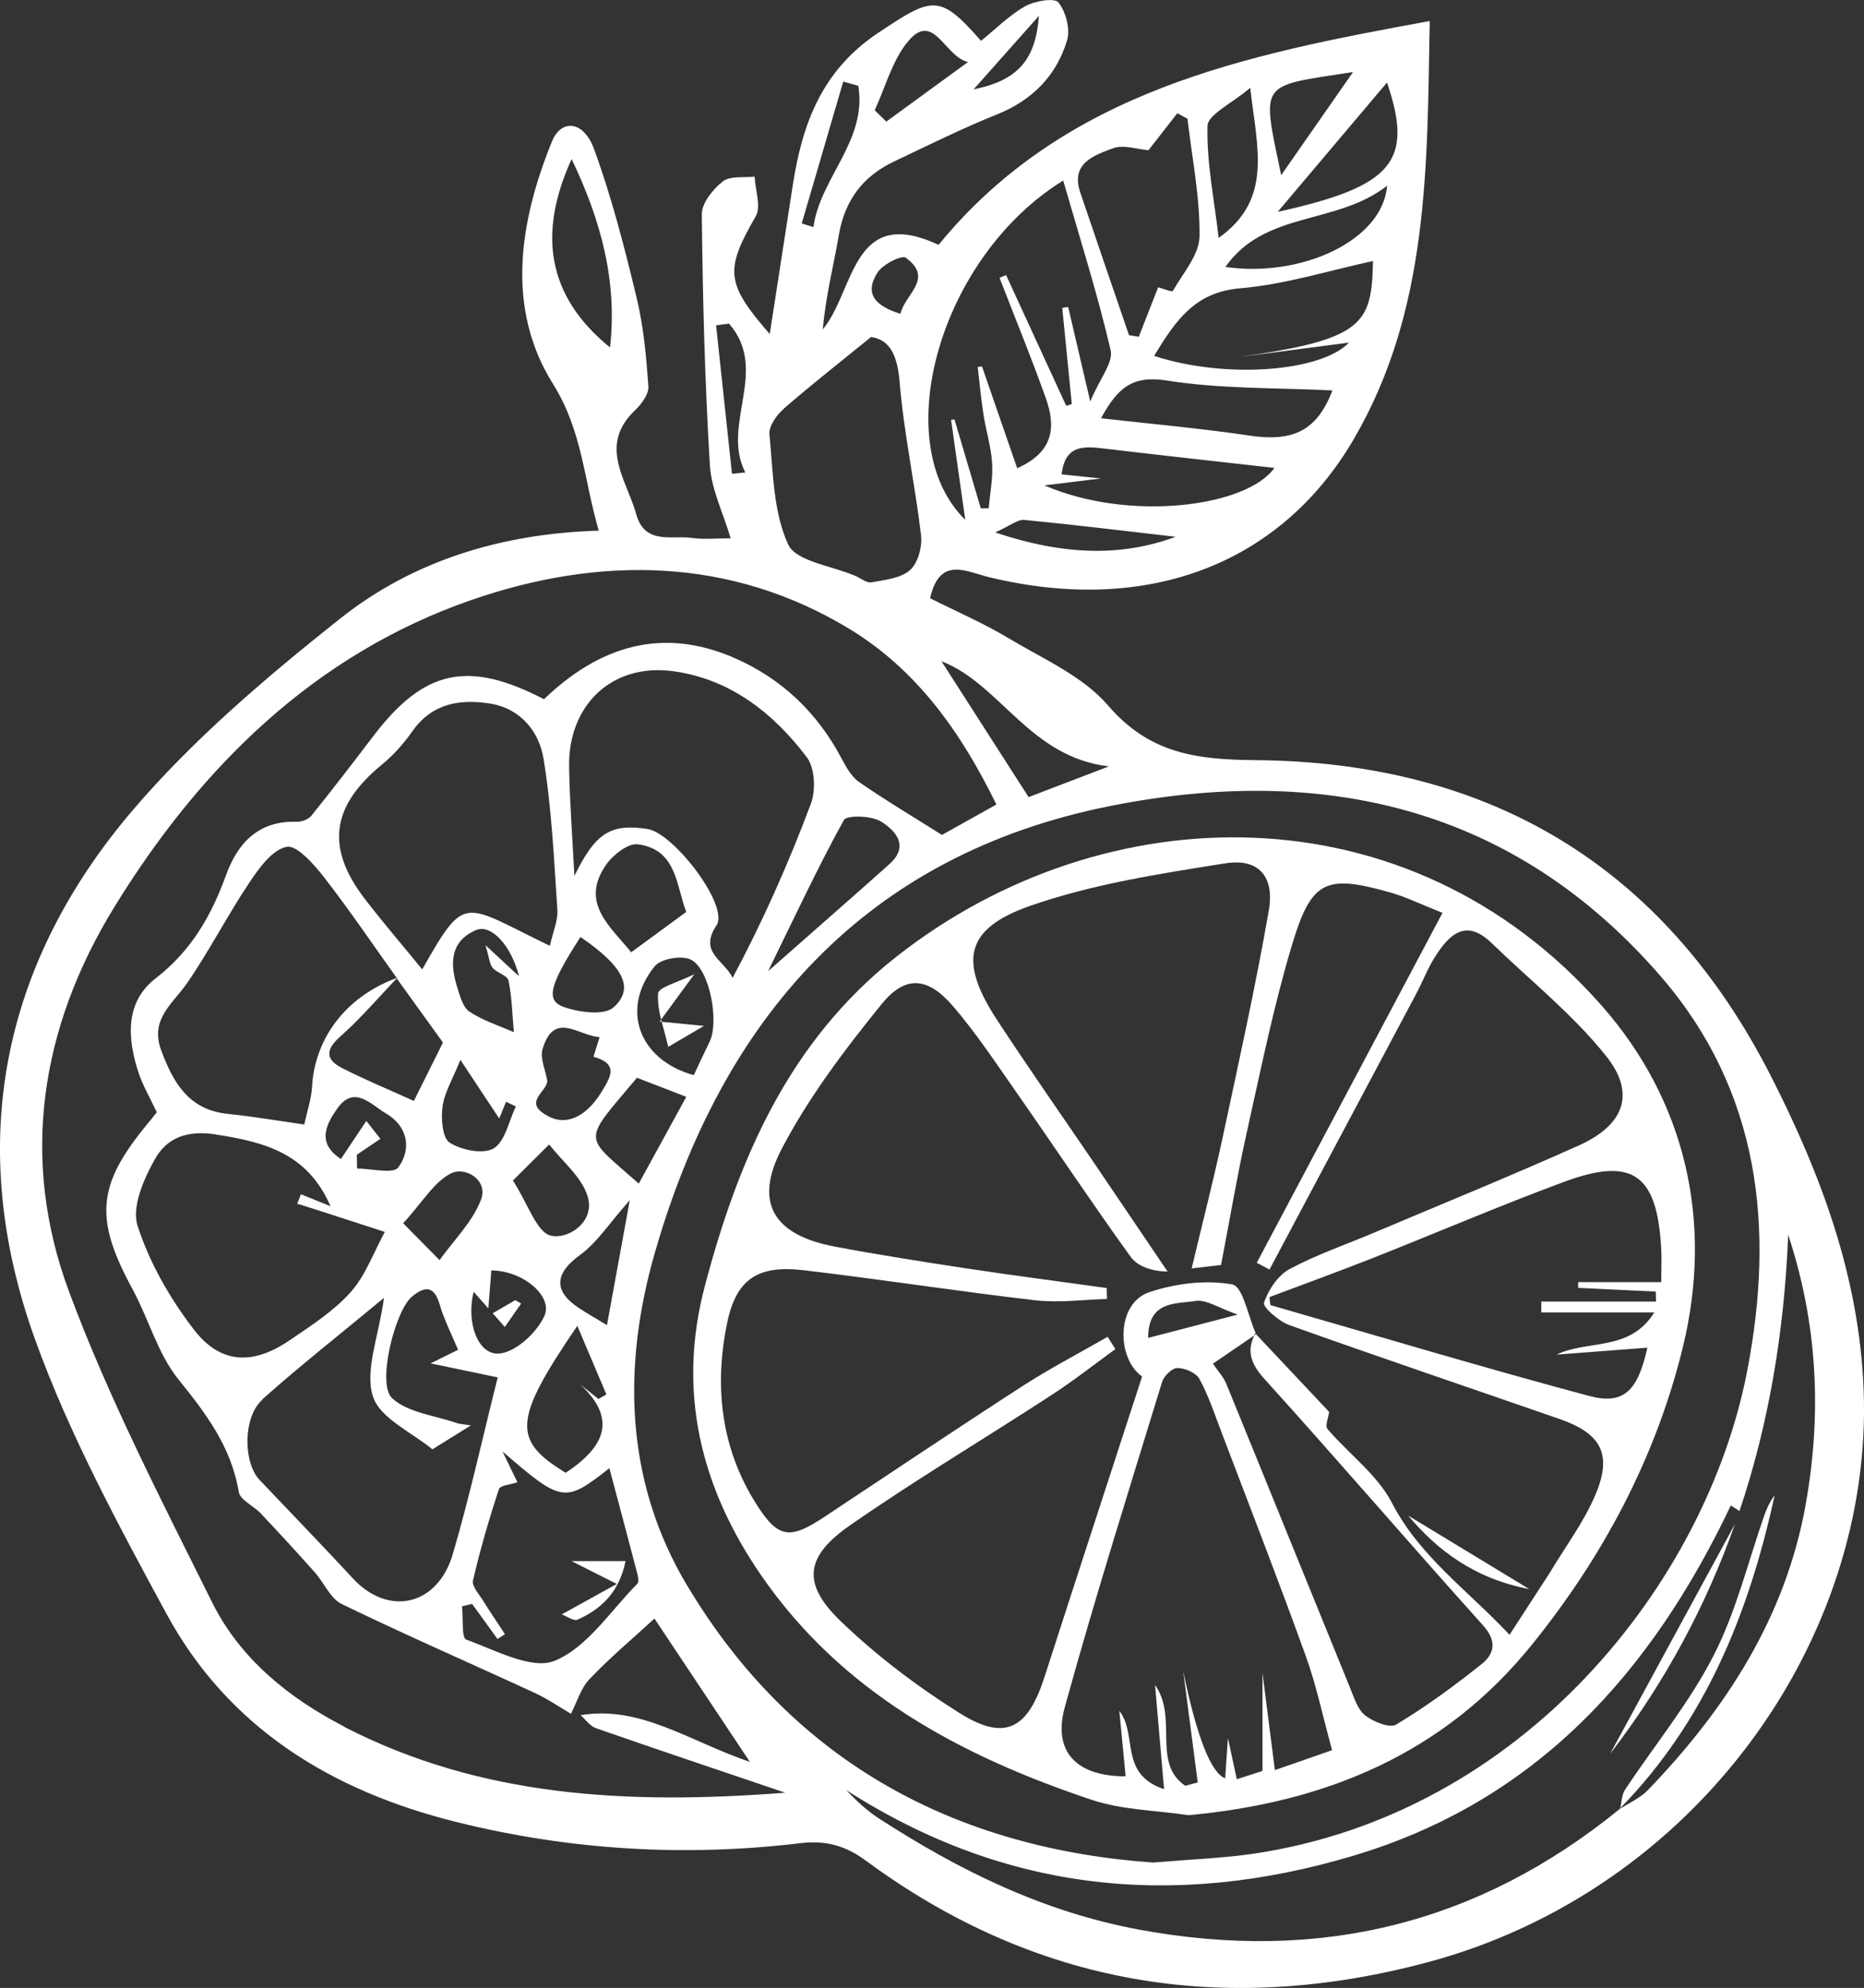 <?xml version="1.0" encoding="UTF-8"?><svg id="Capa_1" xmlns="http://www.w3.org/2000/svg" viewBox="0 0 236.54 252.24"><rect x="0" y="0" width="236.54" height="252.24" fill="#333333" stroke="none"/><defs><style>.cls-1{fill:#fff;stroke-width:0px;}</style></defs><path class="cls-1" d="M45.07,129.73c1.81-1.81,3.51-3.74,5.28-5.6h0c-1.77,1.85-3.46,3.79-5.28,5.6Z"/><path class="cls-1" d="M43.53,128.53c1.76-1.91,4.05-3.44,6.78-4.44,0,0,0,0,0,0-2.73,1-5.02,2.53-6.78,4.44Z"/><path class="cls-1" d="M205.54,229.54c.59-.38,1.23-.73,1.84-1.09-.61.37-1.25.71-1.83,1.09h0Z"/><path class="cls-1" d="M153.93,173.05c1.57-1.07,3.39-2.32,5.24-3.58,0,0,0,0,0-.01-1.84,1.26-3.67,2.51-5.24,3.59Z"/><path class="cls-1" d="M208.29,227.84s-.02.02-.04.02c.01,0,.02-.02.04-.02Z"/><path class="cls-1" d="M156.85,163.24c1.05.93,1.69,4.13,2.55,6.06h.01c-.87-1.93-1.52-5.13-2.57-6.06Z"/><path class="cls-1" d="M204.33,222.52c7.02-9.12,12.2-18.87,15.84-29.15-5.28,9.72-10.56,19.43-15.84,29.15Z"/><path class="cls-1" d="M66.13,165.4c-.25-.14-.49-.29-.74-.43-.78.45-1.57.91-2.87,1.66.51.58,1.02,1.15,1.54,1.74.69-.99,1.38-1.98,2.07-2.97Z"/><path class="cls-1" d="M236.49,176.22c-.58-14.27-5.39-27.16-11.75-39.66-13.63-26.76-35.8-39.88-65.45-40.11-7.5-.06-13.45-.85-18.69-6.95-3.18-3.7-8.21-5.89-12.56-8.49-3.26-1.95-6.77-3.47-10.01-5.1,1.2-5.39,4.59-3.38,7.46-2.68,19.96,4.84,36.99-1.52,46.32-17.54,9.54-16.38,9.29-34.53,9.62-53.02-23.49,4.28-46.32,8.85-62.33,28.4-11-5.15-10.61,5.8-14.69,10.73.37-4.24,1.38-8.11,2.05-12.04.75-4.36,3.06-7.4,6.98-9.26,4.32-2.05,8.61-4.19,13.05-5.97,4.5-1.8,7.56-4.91,8.92-9.41.43-1.43-.16-3.63-1.1-4.82-.49-.61-3.03-.18-4.23.5-2.04,1.16-3.74,2.89-5.59,4.38-5.27-6.01-6.14-5.62-13.05-1.01-7.11,4.74-9.61,11.46-10.82,19.21-.97,6.22-1.92,12.44-2.94,19-5.64-6.45-5.68-8.17-1.78-14.93.71-1.24-.06-3.34-.14-5.04-1.37.16-3.11-.12-4.04.61-1.25.98-2.68,2.76-2.66,4.18.11,10.61.38,21.22,1.02,31.8.18,3.09,1.7,6.11,2.64,9.3-1.88,0-3.39.17-4.85-.04-2.61-.38-6.04.93-7.13-3.01-1.21-4.37-4.87-8.71-.14-13.21.82-.77,1.75-2.05,1.68-3.02-.27-3.78-.61-7.6-1.5-11.27-1.53-6.35-3.16-12.72-5.4-18.85-1.32-3.61-4.16-3.86-5.35-.92-4.15,10.23-5.85,21.15.13,30.71,3.76,6.01,3.93,12.19,5.82,18.64-12.28.37-23.51,3.77-32.82,11.16-9.33,7.41-18.59,15.27-26.29,24.28C0,122.52-4.38,145.51,4.46,169.99c4.34,12.02,10.53,23.45,16.64,34.73,7.9,14.58,21.04,22.54,36.8,26.46,14.38,3.58,28.98,4.45,43.68,2.69,3.25-.39,5.75.34,8.27,2.2,21.56,15.89,45.4,19.76,71.06,12.98,34.21-9.04,56.88-40.98,55.58-72.83ZM131.84,2.01c-.42,5.59-2.69,8.2-8.29,9.33,2.99-3.37,5.41-6.09,8.29-9.33ZM115.06,5.47c3.36-4.35,4.76,1.72,7.78,2.4-3.46,2.52-6.91,5.04-10.37,7.56-.49-.48-.98-.96-1.47-1.44,1.32-2.87,2.17-6.09,4.05-8.53ZM140.7,97.25c-3.98,1.52-7.26,2.78-10.17,3.89-3.67-5.72-7.35-11.45-11.06-17.24,7.48,2.88,11.16,12.16,21.23,13.34ZM126.29,67.56c1.95-.88,2.86-1.67,3.68-1.59,6.52.63,13.03,1.43,19.22,2.14-6.9,2.55-14.2,2.36-22.9-.55ZM132.54,61.59c2.39-.3,4.79-.59,7.17-.88-1.57-.16-3.18-.33-4.99-.52.44-3.85,2.91-3.57,5.52-3.26,7.26.86,14.53,1.66,21.48,2.44-3.54,4.99-18.48,6.86-29.18,2.22ZM158.52,55.26c-6.11-.9-12.27-1.45-18.8-2.19,2.06-3.76,3.89-5.49,8.32-4.79,6.97,1.1,14.15.91,21.05,1.26-1.95,5.03-4.86,6.57-10.56,5.73ZM156.97,45.33c4.75-.62,9.5-1.24,14.22-1.86-3.54,3.7-15.61,4.66-24.74,1.69,2.76-4.52,5.17-8.09,10.93-8.58,5.71-.48,11.31-2.27,16.85-3.46-.16,8.04-1.15,9.96-17.25,12.21ZM155.5,33.87c5.06-7.18,14.05-5.26,20.52-10.3-.55,6.94-10.86,11.7-20.52,10.3ZM162.14,26.88c4.85-5.74,9.28-10.97,13.87-16.41,3.41,10.02.75,13.19-13.87,16.41ZM171.7,9.14c-3.07,4.41-5.99,8.6-9.12,13.09-2.51-12.08-2.91-11.21,9.12-13.09ZM158.65,11.15c.89,7.74,2.88,14.12-4,19.04-.57-4.9-1.54-9.57-1.42-14.21.04-1.44,3.04-2.81,5.42-4.83ZM141.24,18.82c1.31-.51,3.07.13,4.5.24.82-1.06,2.24-2.87,3.66-4.69.43.23.86.47,1.29.7.58,4.97,1.59,9.95,1.53,14.91-.03,2.34-2.1,4.68-3.39,6.94-.1.17-1.38-.34-1.86-.47-.8,2.04-1.63,4.16-2.46,6.28-.41-.07-.83-.13-1.24-.2-2.06-6.03-4.14-12.05-6.18-18.09-1.27-3.77,1.77-4.72,4.15-5.63ZM134.93,22.94c2.1,7.3,4.34,14.33,6.01,21.5.36,1.54-1.36,3.57-2.59,6.5-1.16-4.94-1.98-8.46-2.8-11.99l-.75.12c.4,4.07.81,8.14,1.21,12.2-.24.07-.47.15-.71.22-2.54-5.53-5.09-11.06-7.63-16.59-.28.12-.55.24-.83.35,1.97,5.08,4.04,10.13,5.87,15.26,1.26,3.53,1.11,6.81-3.63,8.9-1.5-4.34-2.98-8.62-4.46-12.9-.18.01-.36.03-.55.04.24,2.02.42,4.04.73,6.04.32,2.06.97,4.1,1.1,6.17.12,1.9-.27,3.82-.43,5.73-.34,0-.67,0-1.01.01-1.11-3.76-2.23-7.53-3.34-11.29-.14.02-.29.04-.43.06.58,4.08,1.16,8.17,1.8,12.69-9.95-9.78-3.22-33.41,12.43-43.05ZM111.34,34.6c.66-1.04,3.08-2.27,3.6-1.9,3.63,2.64-.09,4.59-.68,7.12-3.04-.96-4.68-2.44-2.91-5.23ZM107.01,10.35c.64.18,1.27.36,1.91.54,1.13,6.99-4.82,11.61-5.7,17.92-.49-.15-.99-.31-1.48-.46,1.76-6,3.52-12.01,5.27-18.01ZM99.43,51.88c3.42-2.98,7-5.78,11.11-9.12,2.38.34,3.34,2.31,3.62,5.71.54,6.51,1.95,12.94,2.72,19.44.17,1.45-.38,3.52-1.39,4.42-1.18,1.05-3.2,1.25-4.9,1.56-.61.11-1.36-.52-2.05-.82-2.96-1.28-7.53-1.82-8.53-4-1.9-4.15-1.9-9.23-2.37-13.95-.1-1.02.9-2.45,1.8-3.23ZM90.88,41.28c.54-.07,1.08-.15,1.63-.22,5.17,5.91-1.06,12.8,2.07,18.89-.56.06-1.12.11-1.69.17-.67-6.28-1.34-12.56-2.02-18.84ZM72.54,20.18c3.73,7.8,5.82,15.51,4.87,23.91-8.03-6.55-9.17-14.48-4.87-23.91ZM43.68,219.08c-7.02-3.62-13.22-8.62-16.77-15.78-6.44-12.97-13.14-25.91-18.16-39.44-6.24-16.81-3.62-33.47,5.71-48.69,10.92-17.81,25.48-32.17,45.42-39.06,16.09-5.56,32.82-5.54,48.07,3.79,8.35,5.11,13.97,12.92,18.49,22.18-2.78,1.55-5.46,3.05-6.91,3.86-3.93-2.48-7.31-4.49-10.52-6.72-.99-.69-1.67-1.96-2.27-3.08-3.07-5.77-7.6-10.06-13.53-12.65-9.23-4.03-17.22-1.46-24.18,5.23-9.64-5-15.22-3.77-21.65,4.67-2.59,3.4-5.2,6.8-7.88,10.13-.38.47-1.25.77-1.88.75-4.84-.15-7.46,2.71-8.94,6.78-1.87,5.15-4.4,9.59-8.92,13.08-3.91,3.02-3.62,7.63-2.17,12,.56,1.68,1.48,3.23,2.31,5-.35.44-.7.89-1.07,1.33-6.55,7.88-6.9,12.12-2.01,21.12,2.05,3.77,3.19,8.18,5.82,11.44,3.52,4.36,6.71,8.58,7.66,14.28.17,1.03,1.89,1.77,2.79,2.73,2.32,2.46,4.61,4.95,6.86,7.48,1.18,1.32,1.97,3.32,3.42,4.02,8.1,3.93,16.36,7.52,24.54,11.3,1.58.73,3.03,1.74,4.54,2.62.77-1.49,1.26-3.25,2.37-4.41,2.57-2.7,5.45-5.11,8.23-7.67,3.82,5.74,7.59,11.4,12.11,18.19-7.69-2.62-13.91-7.21-21.49-5.93.65.56,1.2,1.39,1.95,1.65,7.63,2.66,15.3,5.23,24.03,8.19-20.06,1.54-38.66.56-55.99-8.37ZM77.87,127.81c-1.19,1.07-4.36.65-6.3-.03-2.36-.83-1.88-2.73,2.09-8.89,5.44,3.71,6.91,6.49,4.21,8.92ZM76.96,109.66c.87-1.22,2.75-2.69,3.97-2.53,4.96.64,4.86,5.21,6.15,8.58-2.38,1.74-4.59,3.36-6.98,5.12-2.67-3.3-6.59-6.3-3.14-11.17ZM71.79,186.88c-6.81-4.17-6.69-6.68,1.47-18.65,1.43,3.38,2.56,6.04,3.69,8.7-.34.19-.67.39-1.01.58-.76-.61-1.52-1.23-2.29-1.84,4.73,4.44,3.06,7.95-1.87,11.21ZM46.48,142.24c-1.06,1.58-2.08,3.1-3.22,4.82-3.16-2.06-1.83-4.47-.44-6.43,2.15-3.04,4.33-.41,6.13.63,2.73,1.57,3.36,4.46,1.59,6.87-.64.86-3.43.14-5.23.14-.01-.58-.02-1.17-.03-1.75.93-.63,1.86-1.26,2.99-2.02-.62-.78-1.22-1.54-1.77-2.25ZM57.29,148.86c1.74-.84,4.69.83,3.75,3.35-1.06,2.82-3.45,5.14-5.26,7.68-1.25-1.26-2.5-2.53-4.62-4.68,2.48-2.69,3.94-5.29,6.14-6.36ZM62.51,122.81c.58.64,1.89.97,2.02,1.61.44,2.14.48,4.36.68,6.55-1.9-.84-3.95-1.48-5.65-2.62-.85-.57-1.2-2.02-1.56-3.15-.92-2.95-.87-5.8,2.42-7.19,1.89-.8,4.46,1.95,5.44,5.86-1.4-1.3-2.39-2.21-4.26-3.95.52,1.73.54,2.46.91,2.87ZM58.42,134.48c1.96,2.96,3.4,5.13,4.93,7.44.34-.83.6-1.48.87-2.12.41.2.83.4,1.24.59-.89,1.84-1.34,4.43-2.81,5.32-1.31.79-4.08.23-5.58-.72-.94-.59-1.12-3.07-.91-4.6.25-1.79,1.29-3.48,2.26-5.9ZM60.12,163.92c.59.66,1.21,1.37,1.85,2.09.15-1.89.26-3.31.38-4.82,4.17.06,7.88,3.39,6.72,5.82-.97,2.04-3.36,4.32-5.44,4.7-2.9.53-4.53-3.82-3.52-7.8ZM69.91,156.79c-1.82-.45-2.88-3.99-4.82-7,1.93-1.92,3.27-3.25,4.6-4.58,1.69,2.19,4.16,4.15,4.89,6.62.96,3.25-2.52,5.48-4.67,4.95ZM69.64,141.66c-3.49-1.77-.22-3.06-.19-4.52-.23-1.36-.95-2.88-.59-4.06,1.48-4.89,4.6-1.61,7.23-1.49-.32,1.02-.55,1.76-.78,2.49,3.28.93,2.17,2.6.95,4.58-1.6,2.59-4.04,4.32-6.62,3.01ZM69.78,120.01c-11.12-5.35-10.64-6.8-16.2,2.99-2.45-3-4.97-5.93-7.32-8.99-4.96-6.49-4.2-11.73,2.19-16.98,1.46-1.2,2.78-2.67,3.87-4.23,2.51-3.58,6.06-4.14,9.92-3.52,3.85.63,6.17,3.57,6.73,6.96,1.04,6.32,1.33,12.78,1.76,19.19.09,1.36-.55,2.77-.95,4.58ZM50.31,124.09s.07-.03.11-.04l-.09.08s.09-.08.09-.08c-.03.03-.05.06-.08.09,1.93,2.68,3.86,5.35,5.87,8.14-1.16,2.34-2.39,4.79-3.69,7.41-3.24-1.47-6.24-2.7-9.11-4.17-2.11-1.08-2.13-2.32-.23-4,.65-.57,1.27-1.17,1.89-1.78,1.81-1.81,3.51-3.75,5.28-5.6,0,0,0,0,0-.01,0-.01-.01-.02-.02-.03-2.73,1-5.02,2.53-6.78,4.44-1.83,1.99-3.09,4.4-3.65,7.06-.16.75-.26,1.52-.3,2.3-.09,1.55-.62,3.07-.99,4.78-3.54-.5-6.59-1.03-9.67-1.34-4.97-.5-6.94-3.92-8.48-8.06-1.48-3.97,1.46-5.9,3.29-8.55,2.83-4.11,5.12-8.6,7.9-12.75,1.22-1.83,2.88-4.14,4.71-4.53,1.26-.27,3.43,2.16,4.69,3.77,3.25,4.17,6.21,8.56,9.29,12.86ZM27.39,143.95c6.19.96,11.63,2.37,14.55,9.1-1.4-.57-2.57-1.05-3.75-1.52-.16.4-.31.8-.47,1.2,1.17.37,2.34.73,3.5,1.11,2.54.82,5.08,1.64,7.61,2.47-1.41,2.58-2.43,5.51-4.33,7.64-2.15,2.41-5,4.24-7.71,6.09-4.69,3.2-8.8,3.07-12.19-1.34-3.02-3.93-5.63-8.47-7.14-13.16-.77-2.38.78-5.96,2.21-8.48,1.49-2.64,3.99-3.69,7.7-3.12ZM33.26,177.58c4.76-4.24,9.78-8.19,15.47-12.9-.71,5.05-2.46,9.21-1.41,12.49.89,2.8,4.97,4.58,7.55,6.73,1.68-1.04,3-1.87,4.89-3.04-1.04-.16-1.42-.17-1.75-.28-2.81-.98-6.24-1.32-8.25-3.17-1.98-1.82.38-11.12,2.51-12.88,1.6-1.33,2.82-1.46,3.53,1,.57,1.96,1.53,3.82,2.33,5.74-.8.39-1.73.85-3.49,1.72,3.35.7,5.76,1.2,8.52,1.78-1.92,7.62-3.55,15.1-5.7,22.42-1.94,6.59-8.17,7.94-12.65,3.11-3.91-4.21-7.9-8.34-11.86-12.51-2.1-2.2-2.15-7.98.35-10.2ZM59.92,203.52l3.21,4.44c.32-.2.63-.41.95-.61-.93-1.42-1.89-2.83-2.79-4.27-.51-.82-1.43-1.82-1.27-2.53.91-3.91,2.03-7.77,3.29-11.59.16-.5,1.53-.6,2.35-.88-.71-1.47-1.3-2.69-1.89-3.91,7.54,6.51,7.88,6.58,13.56,2.12,1.21,4.56,2.39,8.95,3.54,13.36.11.42.23,1.09,0,1.31-3.4,3.43-6.33,8.05-10.46,9.76-2.92,1.21-7.54-1.35-11.25-2.68-.6-.22-.37-2.75-.53-4.22.43-.1.85-.2,1.28-.31ZM77.02,168.14c-1.37-.84-2.51-1.48-3.6-2.2-3.27-2.18-2.97-4.42.17-6.69,2.18-1.58,3.73-4.04,6.33-6.97-1.01,5.53-1.92,10.5-2.9,15.87ZM80.83,136.75c1.84.71,3.74,1.44,6.26,2.42-2.08,3.81-3.96,7.24-6.03,11.01-7.13-6.31-7.28-5.03-.23-13.43ZM83.1,122.59c.78-.96,3.46-1.41,4.6-.81,2.39,1.24,3.57,7.89,2.36,10.37-.69,1.42-1.35,2.85-2.02,4.27-6.95-1.93-9.37-8.37-4.95-13.83ZM90.92,117.44c1.66-2.52-5.44-11.74-8.74-12.25-4.75-.74-6.65.56-9.29,5.95-.23-4.61-.59-9.21-.67-13.82-.14-7.92,5.5-13.25,13.32-12.14,7.14,1.01,12.61,5.3,16.84,10.9,1.03,1.36,1.16,4.19.52,5.9-2.82,7.52-6.07,14.87-9.93,22.09-1.13-2.31-4.32-3.2-2.06-6.64ZM107.07,104.07c.37-.67,3.49-.59,4.71.16,1.82,1.12,3.69,3.09,1.08,5.42-4.87,4.35-9.8,8.65-15.39,13.58,3.35-6.83,6.27-13.11,9.6-19.15ZM87.17,201.14c-7.89-13.24-8.2-27.83-4.07-42.19,8.53-29.66,26.58-50.49,57.88-56.7,26.75-5.3,50.97.02,69.66,21.51,12.72,14.63,14.6,32.03,11.06,50.28-5.19,26.72-28.36,56.21-62.85,61.2-3.69.53-7.45.66-12.52,1.09-24.68-1.76-45.57-12.41-59.15-35.19ZM229.15,190.86c-2.57,14.35-10.12,25.98-20.04,36.28-.25.26-.52.49-.82.71-.01,0-.02.02-.04.02-.28.21-.58.4-.88.58-.61.37-1.24.71-1.84,1.09-17.93,14.61-38.16,19.53-60.97,15.3-12.2-2.26-22.86-7.52-33.06-14.13-1.49-.97-2.81-2.2-4.12-3.58,20.18,12.96,41.65,15.11,64.34,8.34,23.24-6.94,37.82-23.22,47.92-44.45.37.24.73.47,1.1.71,3.74-11.11,5.69-22.83,6.18-35.05,3.71,11.21,4.3,22.62,2.22,34.19Z"/><path class="cls-1" d="M50.34,124.12l.09-.08s-.07.03-.11.04c0,0,0,0,0,0,0,.01.01.02.02.03Z"/><path class="cls-1" d="M50.34,124.13s.05-.06.08-.09c0,0-.09.08-.09.08,0,0,0,0,0,.01h0Z"/><path class="cls-1" d="M194.37,208.72c9.06-11.2,15.75-23.77,19.17-37.73,3.92-16,.34-31.32-10.28-43.38-24.5-27.82-63.16-26.92-89.47-6.25-13.65,10.72-20.1,25.69-24.36,41.87-3.51,13.33-.53,25.49,7.15,36.64,10.27,14.91,25.33,22.93,41.92,28.49,3.89,1.3,8.19,1.34,12.31,1.96,17.47-1.61,32.4-7.8,43.57-21.61ZM210.8,158.27c.08,1.3.01,2.61.01,4.41h-10.54c0,.24,0,.48,0,.73,3.28.16,6.56.31,9.84.47.01.42.03.84.04,1.27h-14.56c0,.46,0,.92,0,1.38h14.34c-3.14,5-8.29,3.41-12.42,5.35,3.84-.29,7.68-.59,11.54-.88-1.2,5.45-2.98,7.3-7.37,6.13-13.55-3.63-26.99-7.66-40.48-11.54-.03-.34-.07-.68-.1-1.01,4.26-1.61,8.55-3.16,12.79-4.83,8.21-3.24,16.32-6.73,24.59-9.79,8.67-3.21,11.78-.98,12.32,8.33ZM121.86,217.42c-5.41-3.39-10.62-7.32-15.21-11.75-4.9-4.72-4.5-8.16,1.2-12.12,8.34-5.8,17.1-11.01,25.62-16.56,2.78-1.81,5.39-3.86,8.07-5.81l-.98-1.56c-3.63,2.09-7.35,4.02-10.86,6.29-8.42,5.44-16.74,11.03-25.1,16.57-4.37,2.89-5.85,2.77-8.66-1.69-4.46-7.05-5.32-14.92-3.67-22.91,1.17-5.66,3.96-7.39,9.78-6.7,9.8,1.15,19.56,2.68,29.36,3.81,2.97.34,6.04-.09,9.06-.17-.01-.46-.02-.92-.03-1.39-5.89-.82-11.79-1.58-17.67-2.47-5.61-.85-11.23-1.73-16.81-2.78-7.76-1.46-10.37-5.53-6.74-12.45,3.43-6.54,7.99-12.58,12.67-18.34,3.02-3.71,5.86-3.41,9.02.25,2.92,3.39,5.41,7.16,7.98,10.83,4.88,6.98,9.6,14.08,14.58,20.99.91,1.26,2.74,1.85,4.7,1.89-3.03-4.48-6.06-8.97-9.1-13.45-4.2-6.19-8.51-12.31-12.6-18.57-4.81-7.38-4.02-11.51,4.28-14.4,7.93-2.76,16.42-4.07,24.77-5.39,4.2-.66,6.24,1.68,5.49,5.99-1.69,9.7-3.83,19.32-5.89,28.95-1.15,5.35-2.52,10.66-3.9,16.46,1.8-.21,3.22-.37,3.73-.43,1.13-5.89,2.03-11.26,3.21-16.57,1.79-8.02,3.42-16.11,5.77-23.97,2.49-8.32,4.3-9.04,12.49-6.73,1.98.56,3.86,1.49,6.63,2.59-7.97,15.01-15.77,29.7-23.57,44.4.54.28,1.08.57,1.62.85,6.21-11.66,12.42-23.32,18.62-34.99.84-1.58,1.48-3.29,2.45-4.79,1.78-2.77,3.88-4.77,7.1-1.65,4.9,4.74,10.32,9.06,14.54,14.34,3.82,4.78,2.29,8.77-3.46,11.35-8.6,3.86-17.33,7.41-26.01,11.08-3.58,1.51-7.29,2.78-10.7,4.61-1.47.8-2.69,2.63-3.24,4.26-.19.55,1.89,2.37,3.2,2.84,11.4,4.07,22.87,7.95,34.31,11.92,5.26,1.83,6.72,4.45,4.57,9.56-1.47,3.5-3.83,6.63-5.8,9.93-1.58,2.44-3.17,4.88-5.12,7.89-5.37-5.72-11.39-9.91-14.94-16.76-1.85-3.57-5.47-6.2-8.17-9.36-.33-.38.12-1.42.22-2.16-3.09-3.29-6.19-6.57-9.28-9.86-.08.05-.15.11-.23.16-1,2.15-.33,3.73,1.36,5.59,9.33,10.31,18.39,20.87,27.69,31.21,1.8,2,1.41,3.62-.2,4.9-3.45,2.76-7.05,5.39-10.83,7.67-.82.5-2.9-.35-3.94-1.16-.96-.75-1.41-2.25-1.91-3.48-5.25-12.86-10.46-25.75-15.72-38.61-.37-.89-1.08-1.64-1.69-2.54,1.57-1.08,3.4-2.33,5.24-3.59.04-.09.07-.17.11-.26l.12.1c-.86-1.93-1.5-5.13-2.55-6.06-.15-.13-.31-.22-.48-.25-3.36-.6-7.2-.12-10.5.98-4.23,1.41-4.21,8.37-.93,10.71-4.17,12.84-8.3,25.43-12.36,38.05-2.05,6.38-4.77,8.42-10.72,4.7ZM145.7,169.76c-.01-4.75,3.53-4.29,6-4.69,1.35-.22,2.93.89,5.37,1.73-4.66,1.21-7.8,2.03-11.37,2.96ZM146.57,213.76c.39,4.49.73,8.39,1.15,13.26-5.78-1.94-3.3-6.9-5.68-9.94.29,3.02.55,5.67.8,8.31-6.2,0-9.29-3.07-7.71-8.81,3.81-13.82,8.13-27.5,12.33-41.21.23-.77,1.28-1.8,1.94-1.79.97,0,2.37.6,2.8,1.38,1.14,2.08,1.9,4.38,2.75,6.62,3.61,9.5,7.3,18.98,10.75,28.54,1.36,3.76,2.17,7.71,3.34,11.95-2.4.83-4.57,1.59-7.26,2.53-.52-4.07-.99-7.8-1.57-12.32v12.42c-.65.21-1.85.6-3.26,1.06-.38-1.79-.69-3.19-1.13-5.23-.15,2.14-.25,3.59-.35,5.12q-2.73-1.11-5.32-13.58c.61,4.7,1.23,9.39,1.84,14.09-.53.14-1.05.28-1.58.43-4.29-2.91-.86-8.61-3.85-12.81Z"/><path class="cls-1" d="M217.46,210.05c-3.08,6.02-7.49,11.36-11.25,17.05-.42.63-.42,1.54-.6,2.33,10.85-11.11,16.36-24.85,19.59-39.7-.54.72-.94,1.51-1.23,2.33-2.13,6.02-3.62,12.36-6.51,17.99Z"/><path class="cls-1" d="M205.47,229.58s.12-.08.12-.08c0-.02,0-.04.01-.06-.05.05-.09.1-.13.14Z"/><path class="cls-1" d="M73.3,205.5c3.16-1.39,5.33-3.67,6.08-7.42h-6.86c2.27,1.14,3.51,1.77,5.75,2.9-2.68,1.48-4.63,2.56-6.98,3.86.61.22,1.51.89,2.01.67Z"/><path class="cls-1" d="M83.51,126.07c-.07,1.09.11,2.19.38,3.3,1.15-1.57,2.34-3.19,4.22-5.76-1.96.99-4.55,1.64-4.61,2.46Z"/><path class="cls-1" d="M89.31,130.17c-2.37-.23-3.88-.38-5.34-.52.27,1.06.59,2.12.83,3.18,1.37-.81,2.75-1.62,4.51-2.65Z"/><path class="cls-1" d="M83.72,129.62c.08,0,.16.02.25.02-.02-.09-.05-.18-.07-.27-.06.08-.12.16-.18.24Z"/><path class="cls-1" d="M194.06,201.63c-5.68-3.45-10.72-6.51-15.36-9.32,3.7,4.41,8.43,8,15.36,9.32Z"/></svg>